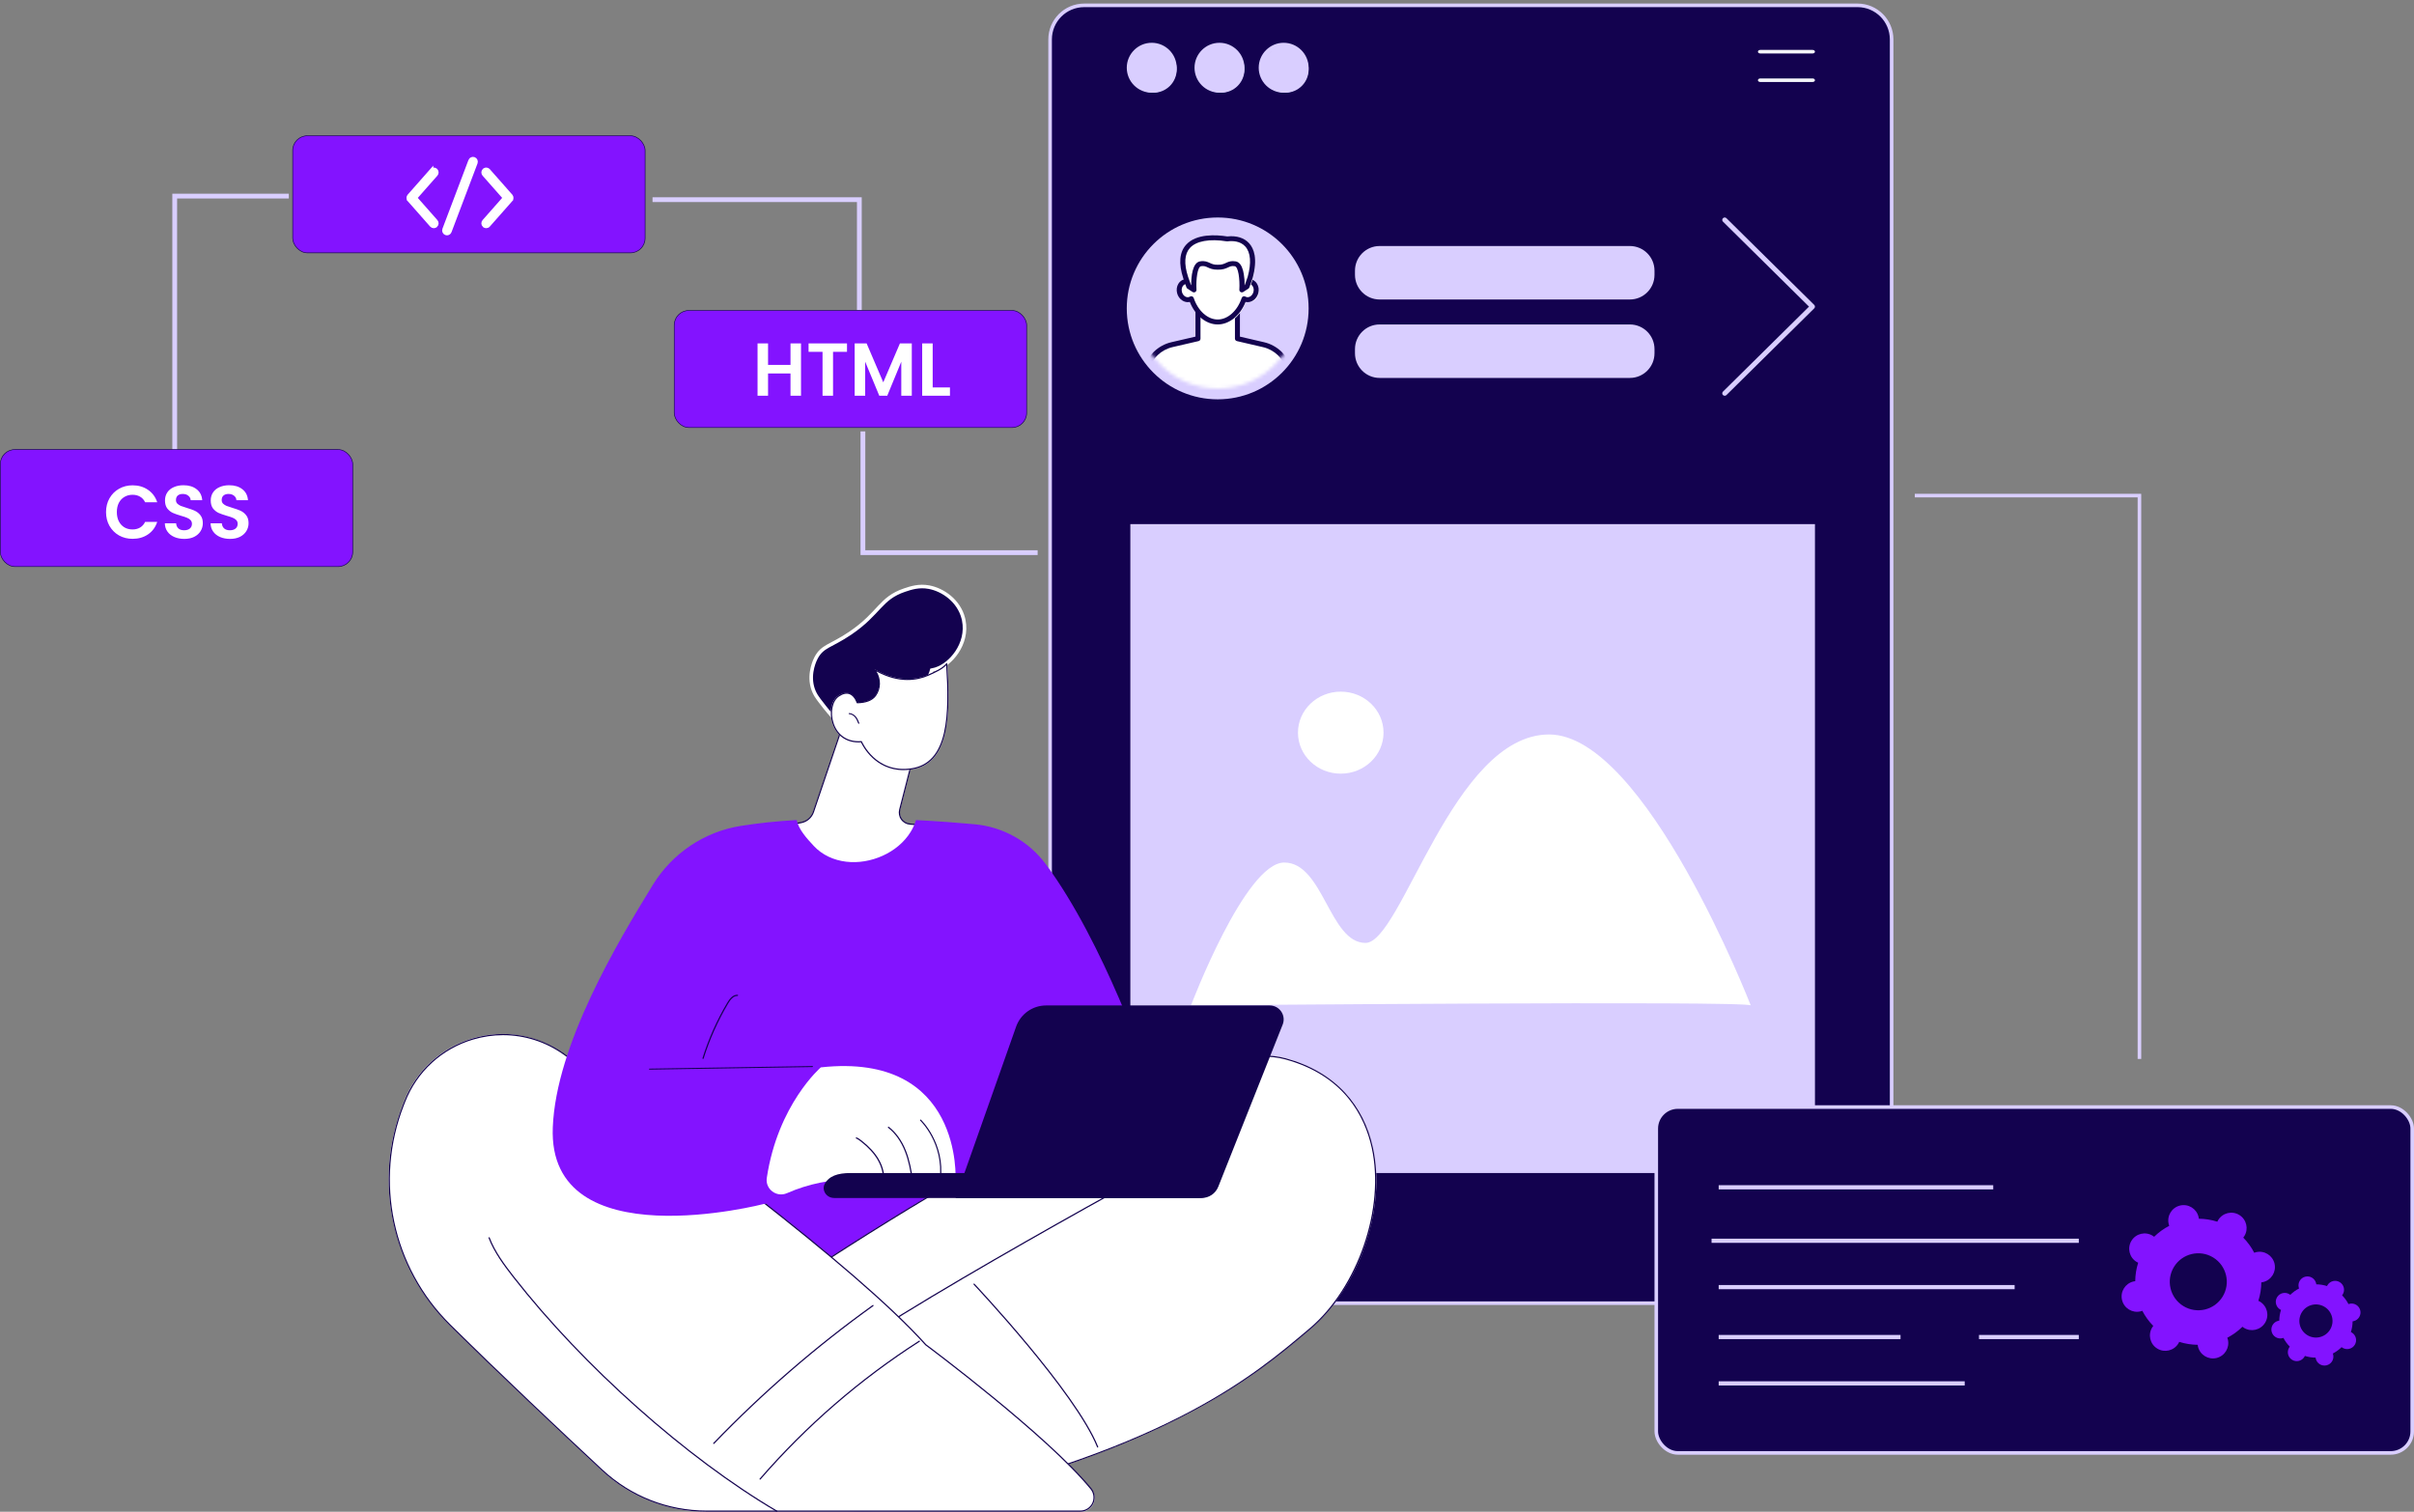 <svg width="677" height="424" viewBox="0 0 677 424" fill="none" xmlns="http://www.w3.org/2000/svg">
<rect x="0" y="0" width="677" height="424" fill="#808080" stroke="none"/>
<path d="M304.06 1.5H520.94C526.22 1.5 530.5 5.78 530.5 11.06V355.94C530.5 361.22 526.22 365.5 520.94 365.5H304.06C298.78 365.5 294.5 361.22 294.5 355.94V11.06C294.5 5.78 298.78 1.5 304.06 1.5Z" fill="#13024F" stroke="#D9CEFF"/>
<path d="M323.5 26C327.09 26 330 23.09 330 19.5C330 15.91 327.09 13 323.5 13C319.91 13 317 15.91 317 19.5C317 23.09 319.91 26 323.5 26Z" fill="#D9CEFF"/>
<path d="M323 26C319.141 26 316 22.859 316 18.998C316 15.138 319.141 12 323 12C326.859 12 330 15.141 330 18.998C330 22.855 326.859 26 323 26ZM323 13.412C319.92 13.412 317.415 15.918 317.415 18.998C317.415 22.079 319.92 24.585 323 24.585C326.08 24.585 328.585 22.079 328.585 18.998C328.585 15.918 326.08 13.412 323 13.412Z" fill="#D9CEFF"/>
<path d="M342.5 26C346.09 26 349 23.09 349 19.5C349 15.91 346.09 13 342.5 13C338.91 13 336 15.91 336 19.5C336 23.09 338.91 26 342.5 26Z" fill="#D9CEFF"/>
<path d="M341.998 26C338.138 26 335 22.859 335 18.998C335 15.138 338.141 12 341.998 12C345.855 12 349 15.141 349 18.998C349 22.855 345.859 26 341.998 26ZM341.998 13.412C338.918 13.412 336.412 15.918 336.412 18.998C336.412 22.079 338.918 24.585 341.998 24.585C345.079 24.585 347.585 22.079 347.585 18.998C347.585 15.918 345.079 13.412 341.998 13.412Z" fill="#D9CEFF"/>
<path d="M360.5 26C364.09 26 367 23.09 367 19.5C367 15.91 364.09 13 360.5 13C356.91 13 354 15.91 354 19.5C354 23.09 356.91 26 360.5 26Z" fill="#D9CEFF"/>
<path d="M359.998 26C356.138 26 353 22.859 353 18.998C353 15.138 356.141 12 359.998 12C363.855 12 367 15.141 367 18.998C367 22.855 363.859 26 359.998 26ZM359.998 13.412C356.918 13.412 354.412 15.918 354.412 18.998C354.412 22.079 356.918 24.585 359.998 24.585C363.079 24.585 365.585 22.079 365.585 18.998C365.585 15.918 363.079 13.412 359.998 13.412Z" fill="#D9CEFF"/>
<path d="M508.324 15H493.676C493.301 15 493 14.777 493 14.5C493 14.223 493.301 14 493.676 14H508.324C508.699 14 509 14.223 509 14.5C509 14.777 508.699 15 508.324 15Z" fill="#F4F6F9"/>
<path d="M508.324 23H493.676C493.301 23 493 22.777 493 22.5C493 22.223 493.301 22 493.676 22H508.324C508.699 22 509 22.223 509 22.5C509 22.777 508.699 23 508.324 23Z" fill="#F4F6F9"/>
<path d="M483.692 110.997C483.516 110.997 483.337 110.932 483.202 110.799C482.933 110.532 482.933 110.101 483.202 109.835L507.332 85.999L483.202 62.164C482.933 61.897 482.933 61.467 483.202 61.2C483.472 60.933 483.908 60.933 484.178 61.2L508.798 85.519C509.067 85.785 509.067 86.216 508.798 86.483L484.178 110.802C484.043 110.935 483.868 111 483.689 111L483.692 110.997Z" fill="#D9CEFF"/>
<path d="M457.089 69H386.911C383.094 69 380 72.099 380 75.921V77.079C380 80.901 383.094 84 386.911 84H457.089C460.906 84 464 80.901 464 77.079V75.921C464 72.099 460.906 69 457.089 69Z" fill="#D9CEFF"/>
<path d="M457.089 91H386.911C383.094 91 380 94.099 380 97.921V99.079C380 102.901 383.094 106 386.911 106H457.089C460.906 106 464 102.901 464 99.079V97.921C464 94.099 460.906 91 457.089 91Z" fill="#D9CEFF"/>
<path d="M341.5 112C355.583 112 367 100.583 367 86.5C367 72.417 355.583 61 341.5 61C327.417 61 316 72.417 316 86.5C316 100.583 327.417 112 341.5 112Z" fill="#D9CEFF"/>
<mask id="mask0_1606_1749" style="mask-type:luminance" maskUnits="userSpaceOnUse" x="319" y="64" width="45" height="45">
<path d="M341.5 109C353.926 109 364 98.926 364 86.5C364 74.074 353.926 64 341.5 64C329.074 64 319 74.074 319 86.5C319 98.926 329.074 109 341.5 109Z" fill="white"/>
</mask>
<g mask="url(#mask0_1606_1749)">
<path d="M362.191 104.02C361.2 100.556 358.426 97.906 354.944 97.099L347.581 95.386V86H336.419V95.386L329.056 97.099C325.574 97.909 322.8 100.556 321.809 104.02L319 119H365L362.191 104.02Z" fill="white"/>
<path d="M364.302 119H318.704C318.494 119 318.296 118.907 318.162 118.743C318.028 118.579 317.974 118.367 318.012 118.161L320.797 103.371C321.865 99.642 324.816 96.833 328.513 95.978L335.266 94.412V85.707C335.266 85.315 335.578 85 335.967 85H347.033C347.422 85 347.734 85.315 347.734 85.707V94.412L354.487 95.978C358.184 96.833 361.135 99.642 362.187 103.307C362.194 103.329 362.197 103.348 362.203 103.371L364.988 118.161C365.026 118.367 364.972 118.582 364.838 118.743C364.704 118.907 364.506 119 364.296 119H364.302ZM319.553 117.582H363.457L360.838 103.667C359.919 100.51 357.371 98.093 354.181 97.357L346.883 95.666C346.564 95.592 346.337 95.306 346.337 94.978V86.418H336.675V94.978C336.675 95.309 336.449 95.592 336.13 95.666L328.832 97.357C325.632 98.096 323.077 100.529 322.165 103.699L319.553 117.586V117.582Z" fill="#13024F"/>
<path d="M351.362 79.478C350.955 79.378 350.542 79.417 350.161 79.562C349.836 74.459 346.309 71 342.001 71C337.693 71 334.166 74.459 333.841 79.562C333.457 79.417 333.047 79.378 332.64 79.478C331.43 79.774 330.74 81.154 331.092 82.561C331.446 83.966 332.712 84.867 333.922 84.571C334.118 84.523 334.296 84.446 334.462 84.346C335.709 88.114 338.614 91 341.998 91C345.382 91 348.29 88.114 349.536 84.346C349.702 84.446 349.881 84.523 350.077 84.571C351.287 84.867 352.553 83.97 352.907 82.561C353.262 81.154 352.569 79.774 351.358 79.478H351.362Z" fill="white"/>
<path d="M341.5 91C338.255 91 335.186 88.495 333.685 84.69C332.139 85.031 330.549 83.926 330.111 82.201C329.881 81.289 330.012 80.336 330.469 79.585C330.855 78.948 331.452 78.503 332.142 78.336C332.379 78.279 332.621 78.254 332.867 78.263C333.5 73.43 337.026 70 341.5 70C345.974 70 349.504 73.43 350.136 78.263C350.375 78.254 350.621 78.279 350.858 78.336C351.551 78.506 352.145 78.951 352.531 79.585C352.988 80.336 353.119 81.289 352.889 82.201C352.455 83.926 350.864 85.037 349.315 84.69C347.814 88.492 344.745 91 341.5 91ZM334.103 83.087C334.186 83.087 334.269 83.103 334.346 83.131C334.547 83.204 334.704 83.365 334.771 83.567C335.968 87.182 338.674 89.612 341.5 89.612C344.326 89.612 347.035 87.182 348.232 83.567C348.3 83.365 348.456 83.204 348.657 83.131C348.858 83.059 349.082 83.078 349.267 83.188C349.376 83.254 349.491 83.302 349.603 83.33C350.404 83.526 351.273 82.869 351.528 81.866C351.669 81.311 351.595 80.74 351.33 80.304C351.193 80.08 350.941 79.787 350.522 79.686C350.276 79.626 350.021 79.645 349.762 79.743C349.555 79.822 349.322 79.796 349.13 79.677C348.941 79.557 348.823 79.358 348.807 79.137C348.52 74.65 345.447 71.391 341.5 71.391C337.552 71.391 334.48 74.65 334.193 79.137C334.18 79.358 334.059 79.557 333.87 79.677C333.682 79.796 333.449 79.819 333.238 79.743C332.979 79.645 332.724 79.626 332.478 79.686C332.059 79.787 331.807 80.08 331.67 80.304C331.405 80.743 331.331 81.311 331.472 81.866C331.724 82.873 332.583 83.529 333.397 83.33C333.509 83.302 333.621 83.254 333.733 83.188C333.845 83.122 333.972 83.087 334.097 83.087H334.103Z" fill="#13024F"/>
<path d="M344.734 67.332C337.608 66.177 329.329 67.611 332.829 78.449L333.737 81.047L335.192 82C335.192 82 334.784 74.855 337.101 74.483C339.292 74.13 339.431 75.536 342.063 75.471C344.695 75.536 344.834 74.134 347.025 74.483C349.341 74.855 348.934 82 348.934 82L350.389 81.047L351.297 78.449C353.611 70.027 349.902 66.707 344.728 67.332H344.734Z" fill="white"/>
<path d="M348.286 82C348.166 82 348.043 81.972 347.932 81.909C347.695 81.781 347.556 81.534 347.572 81.272C347.744 78.267 347.264 74.815 346.301 74.662C345.435 74.527 345.036 74.709 344.433 74.993C343.787 75.293 342.973 75.665 341.543 75.634C340.132 75.662 339.334 75.293 338.688 74.993C338.085 74.712 337.686 74.527 336.82 74.662C335.857 74.815 335.377 78.27 335.549 81.272C335.565 81.531 335.425 81.778 335.189 81.909C334.952 82.037 334.663 82.028 334.436 81.881L333.012 80.953C332.883 80.868 332.785 80.746 332.737 80.602L331.848 78.07C330.492 73.892 330.765 70.722 332.649 68.636C335.487 65.494 341.053 65.823 344.189 66.317C346.774 66.029 348.941 66.71 350.316 68.227C351.601 69.647 352.814 72.498 351.289 78.023L350.384 80.599C350.336 80.743 350.238 80.865 350.109 80.949L348.685 81.878C348.565 81.956 348.425 81.997 348.286 81.997V82ZM345.772 73.242C346.002 73.242 346.255 73.261 346.531 73.305C348.72 73.655 349.045 77.576 349.035 79.986L349.106 79.939L349.917 77.626C350.981 73.761 350.751 70.81 349.233 69.131C347.858 67.611 345.766 67.511 344.254 67.692C344.186 67.702 344.115 67.698 344.047 67.689C339.243 66.914 335.481 67.589 333.716 69.537C332.179 71.238 332.004 73.964 333.194 77.638L334.002 79.936L334.073 79.983C334.063 77.573 334.391 73.649 336.577 73.302C337.887 73.092 338.64 73.442 339.301 73.752C339.885 74.024 340.433 74.283 341.533 74.255C342.658 74.283 343.216 74.024 343.8 73.752C344.322 73.508 344.9 73.239 345.762 73.239L345.772 73.242Z" fill="#13024F"/>
</g>
<path d="M509 147H317V329H509V147Z" fill="#D9CEFF"/>
<path d="M490.997 281.997C490.997 281.997 461.455 206 434.444 206C407.433 206 393.083 264.461 382.955 264.461C372.827 264.461 371.139 241.914 360.166 241.914C349.192 241.914 334 282 334 282C334 282 491 280.607 491 282L490.997 281.997Z" fill="white"/>
<path d="M376.024 216.988C382.652 216.981 388.019 211.826 388.012 205.475C388.005 199.124 382.627 193.981 376 193.988C369.373 193.994 364.005 199.149 364.012 205.5C364.019 211.851 369.397 216.994 376.024 216.988Z" fill="white"/>
<path d="M236.149 203.763L228.012 227.754C227.492 229.288 226.2 230.424 224.623 230.732L221 231.443C221 231.443 230.418 252.064 246.292 248.61C262.165 245.156 258.674 231.443 258.674 231.443L255.316 231.17C253.306 231.005 251.928 229.053 252.431 227.084L256.205 212.34C256.205 212.34 240.824 199.837 236.149 203.763Z" fill="white"/>
<path d="M242.714 248.998C240.304 248.998 237.929 248.458 235.613 247.381C232.86 246.1 230.191 244.062 227.679 241.324C223.408 236.669 221.038 231.525 221.015 231.473C220.994 231.426 220.995 231.373 221.018 231.328C221.041 231.283 221.084 231.25 221.134 231.24L224.725 230.535C226.227 230.24 227.467 229.149 227.963 227.686L236.03 203.869C236.04 203.841 236.058 203.814 236.081 203.796C240.767 199.856 255.549 211.798 256.176 212.309C256.227 212.351 256.248 212.417 256.232 212.48L252.49 227.117C252.264 228.003 252.435 228.936 252.96 229.681C253.484 230.425 254.301 230.894 255.203 230.967L258.533 231.238C258.604 231.243 258.661 231.293 258.679 231.363C258.694 231.418 260.052 236.955 257.064 241.836C254.99 245.223 251.361 247.503 246.279 248.611C245.087 248.87 243.899 249 242.719 249L242.714 248.998ZM221.406 231.525C221.877 232.498 224.155 236.993 227.928 241.102C231.823 245.347 238.156 250.036 246.206 248.283C251.196 247.195 254.753 244.969 256.779 241.663C259.459 237.289 258.557 232.368 258.384 231.56L255.175 231.298C254.176 231.217 253.271 230.698 252.689 229.874C252.107 229.049 251.918 228.014 252.168 227.034L255.884 212.502C254.672 211.532 240.673 200.492 236.325 204.022L228.273 227.795C227.74 229.368 226.403 230.543 224.786 230.861L221.404 231.525H221.406Z" fill="#13024F"/>
<path d="M253.652 165.513C255.505 164.883 257.735 164.161 260.516 164.675C264.482 165.409 268.945 168.535 270.176 173.488L270.285 173.974V173.975C270.95 177.287 270.008 180.46 268.323 182.957C266.738 185.307 264.527 187.011 262.468 187.662L262.059 187.778C261.902 187.817 261.743 187.853 261.583 187.888L261.292 187.951L261.209 188.238C261.116 188.561 261.003 188.882 260.86 189.194L260.859 189.196C260.011 191.068 258.359 192.487 256.359 193.393C254.36 194.298 252.048 194.673 249.943 194.481L249.698 194.459L249.531 194.639C248.251 196.02 246.584 197.943 244.816 200.374C243.438 202.27 242.195 203.427 241.044 204.015C239.916 204.591 238.855 204.634 237.772 204.251C236.665 203.859 235.51 203.012 234.253 201.756C232.999 200.504 231.676 198.879 230.225 196.977H230.224C229.437 195.947 228.388 194.727 227.838 192.688C226.741 188.618 228.645 184.923 228.889 184.47C229.78 182.807 230.782 182.015 232.25 181.18C233.725 180.34 235.737 179.432 238.442 177.6C242.579 174.798 244.694 172.316 246.62 170.277C248.528 168.258 250.252 166.67 253.652 165.513Z" fill="#13024F" stroke="white"/>
<path d="M241.482 208.103C241.482 208.103 245.463 217.526 255.892 215.785C266.321 214.044 266.585 200.449 265.655 186C264.612 187.366 262.279 188.415 260.435 189.219C252.933 192.487 246.189 188.202 245.196 187.653C246.983 189.903 246.987 192.959 245.482 195.028C244.651 196.17 243.085 196.994 240.316 197.043C240.316 197.043 238.995 192.517 235.061 195.143C231.127 197.77 232.591 208.854 241.483 208.103H241.482Z" fill="white"/>
<path d="M253.373 215.998C249.319 215.998 246.477 214.229 244.713 212.591C242.691 210.714 241.687 208.696 241.459 208.201C237.648 208.478 234.672 206.533 233.48 202.974C232.434 199.85 233.151 196.376 235.113 195.068C236.32 194.264 237.416 194.036 238.368 194.393C239.74 194.907 240.367 196.46 240.525 196.916C242.868 196.854 244.504 196.208 245.388 194.995C246.895 192.927 246.782 190.013 245.111 187.913C245.061 187.85 245.061 187.759 245.111 187.696C245.161 187.634 245.249 187.617 245.318 187.656C245.37 187.685 245.437 187.722 245.516 187.768C251.943 191.456 257.082 190.58 260.263 189.197C261.879 188.494 264.32 187.431 265.364 186.065C265.407 186.009 265.479 185.987 265.544 186.007C265.61 186.028 265.657 186.089 265.66 186.159C266.079 192.66 266.334 200.059 265.042 205.646C263.647 211.673 260.642 214.991 255.857 215.789C254.982 215.935 254.154 216 253.371 216L253.373 215.998ZM241.562 207.853C241.629 207.853 241.689 207.892 241.715 207.955C241.725 207.978 242.718 210.283 244.946 212.348C246.994 214.248 250.541 216.327 255.804 215.451C260.443 214.677 263.359 211.445 264.719 205.566C265.974 200.141 265.758 192.968 265.356 186.593C264.265 187.761 262.315 188.671 260.393 189.508C257.219 190.889 252.139 191.777 245.806 188.316C247.142 190.466 247.109 193.201 245.654 195.196C244.69 196.519 242.926 197.212 240.408 197.256C240.329 197.257 240.267 197.208 240.246 197.135C240.241 197.116 239.675 195.244 238.25 194.711C237.401 194.393 236.406 194.609 235.292 195.352C233.452 196.58 232.793 199.879 233.793 202.864C234.943 206.301 237.843 208.166 241.547 207.853C241.552 207.853 241.557 207.853 241.561 207.853H241.562Z" fill="#13024F"/>
<path d="M240.835 203C240.766 203 240.703 202.962 240.679 202.902C240.452 202.316 240.217 201.712 239.808 201.208C239.363 200.662 238.76 200.326 238.153 200.29C238.063 200.284 237.994 200.215 238 200.135C238.007 200.055 238.086 199.995 238.176 200C238.881 200.044 239.573 200.422 240.076 201.039C240.515 201.578 240.756 202.202 240.991 202.807C241.021 202.883 240.975 202.965 240.889 202.991C240.871 202.997 240.853 202.999 240.837 202.999L240.835 203Z" fill="#13024F"/>
<path d="M215.338 334.004L264.321 328L269 338.938L231.063 357C231.063 357 212.273 344.339 215.338 334.002V334.004Z" fill="#8313FF"/>
<path d="M202.323 373.221C202.323 373.221 323.882 286.721 360.665 296.82C397.449 306.92 389.151 354.405 367.508 372.724C352.462 385.457 328.642 405.812 261.335 421.519C194.027 437.226 202.325 373.221 202.325 373.221H202.323Z" fill="white"/>
<path d="M241.952 424C230.669 424 221.627 420.968 214.95 414.923C206.604 407.366 203.616 396.412 202.578 388.552C201.455 380.045 202.313 373.23 202.323 373.163C202.33 373.116 202.355 373.074 202.392 373.047C202.696 372.832 233.132 351.242 267.665 331.159C287.95 319.363 305.659 310.387 320.298 304.482C338.623 297.089 352.181 294.511 360.593 296.818C367.451 298.701 373.062 301.969 377.267 306.535C381.093 310.69 383.702 315.841 385.026 321.847C386.891 330.317 386.06 340.247 382.681 349.81C379.381 359.149 373.986 367.32 367.486 372.815L367.277 372.993C359.59 379.494 350.023 387.586 333.802 396.178C314.592 406.356 290.919 414.644 261.433 421.519C254.341 423.173 247.84 423.998 241.952 423.998V424ZM202.647 373.279C202.558 374.032 201.856 380.524 202.912 388.518C203.943 396.319 206.908 407.189 215.177 414.676C225.251 423.798 240.789 425.991 261.358 421.195C328.193 405.611 351.583 385.829 367.06 372.739L367.27 372.561C380.782 361.135 388.436 338.891 384.698 321.921C382.757 313.113 376.985 301.665 360.504 297.144C352.164 294.857 338.68 297.432 320.424 304.796C305.798 310.696 288.105 319.664 267.833 331.453C234.051 351.099 204.19 372.187 202.645 373.281L202.647 373.279Z" fill="#13024F"/>
<path d="M307.832 406C307.765 406 307.702 405.96 307.675 405.894C301.481 390.492 273.33 360.583 273.046 360.282C272.982 360.215 272.985 360.108 273.053 360.046C273.12 359.982 273.228 359.985 273.291 360.053C273.574 360.353 301.771 390.309 307.987 405.768C308.023 405.854 307.981 405.951 307.893 405.987C307.873 405.995 307.851 405.998 307.83 405.998L307.832 406Z" fill="#13024F"/>
<path d="M229.169 385C229.121 385 229.073 384.98 229.04 384.939C228.979 384.868 228.989 384.762 229.06 384.701C247.67 369.019 331.904 323.478 332.753 323.02C332.835 322.976 332.936 323.007 332.98 323.089C333.024 323.172 332.993 323.274 332.911 323.318C332.062 323.776 247.859 369.3 229.276 384.959C229.244 384.986 229.205 384.998 229.168 384.998L229.169 385Z" fill="#13024F"/>
<path d="M306.133 417.718C307.072 418.868 307.265 420.456 306.631 421.8C305.996 423.143 304.645 424 303.163 424H198.106C187.224 424 176.748 419.877 168.782 412.453C157.473 401.913 140.421 385.857 126.042 371.624C109.742 355.488 104.602 331.2 112.941 309.817C113.065 309.5 113.188 309.182 113.313 308.865C120.373 290.905 142.364 284.311 158.072 295.497C189.73 318.044 239.854 355.094 259.724 377.229C259.724 377.229 293.667 402.455 306.133 417.718Z" fill="white"/>
<path d="M303.003 423.998H198.127C187.184 423.998 176.747 419.893 168.738 412.435C157.126 401.623 140.296 385.78 126.068 371.707C109.743 355.557 104.592 331.289 112.951 309.876C113.075 309.56 113.198 309.243 113.324 308.927C116.71 300.319 123.728 293.875 132.581 291.246C141.401 288.625 150.761 290.182 158.26 295.518C187.496 316.324 239.554 354.578 259.753 377.054C260.592 377.677 293.876 402.508 306.098 417.458C307.073 418.649 307.276 420.318 306.617 421.709C305.959 423.1 304.54 424 303.003 424V423.998ZM141.094 290.335C138.285 290.335 135.455 290.742 132.677 291.566C123.925 294.167 116.984 300.539 113.636 309.05C113.512 309.365 113.388 309.683 113.265 309.999C104.955 331.285 110.073 355.414 126.305 371.468C140.529 385.538 157.357 401.38 168.968 412.19C176.913 419.588 187.269 423.662 198.127 423.662H303.003C304.41 423.662 305.71 422.839 306.313 421.564C306.916 420.291 306.73 418.762 305.838 417.672C293.549 402.638 259.878 377.565 259.538 377.314C259.53 377.308 259.522 377.299 259.513 377.292C239.344 354.843 187.294 316.594 158.065 295.793C153.012 292.198 147.104 290.337 141.094 290.337V290.335Z" fill="#13024F"/>
<path d="M217.834 424C217.805 424 217.775 423.993 217.748 423.977C192.411 409.073 163.417 383.273 143.883 358.247C141.273 354.902 138.591 351.296 137.011 347.227C136.978 347.142 137.021 347.045 137.107 347.011C137.194 346.978 137.29 347.021 137.323 347.107C138.886 351.132 141.551 354.716 144.146 358.041C163.657 383.037 192.614 408.803 217.918 423.688C217.998 423.735 218.023 423.837 217.976 423.918C217.945 423.972 217.889 424 217.832 424H217.834Z" fill="#13024F"/>
<path d="M213.167 415C213.129 415 213.089 414.987 213.057 414.958C212.987 414.898 212.981 414.792 213.041 414.722C226.033 399.732 241.073 386.713 257.744 376.026C257.82 375.976 257.924 376 257.974 376.078C258.024 376.157 258 376.259 257.922 376.31C241.278 386.979 226.261 399.977 213.291 414.943C213.257 414.982 213.211 415 213.166 415H213.167Z" fill="#13024F"/>
<path d="M200.169 404.998C200.127 404.998 200.085 404.983 200.052 404.951C199.984 404.886 199.983 404.777 200.048 404.711C213.715 390.511 228.75 377.497 244.735 366.031C244.811 365.977 244.915 365.996 244.969 366.072C245.023 366.148 245.004 366.254 244.929 366.308C228.959 377.762 213.94 390.762 200.287 404.949C200.254 404.983 200.21 405 200.166 405L200.169 404.998Z" fill="#13024F"/>
<path d="M293.263 242.339C288.528 235.964 281.292 231.911 273.368 231.183C268.855 230.768 263.197 230.327 256.886 230.005C256.537 231.137 256.053 232.233 255.422 233.269C253.593 236.27 250.728 238.58 247.535 240.015C244.341 241.449 240.766 242.099 237.275 241.678C233.857 241.267 230.605 239.816 228.243 237.279C226.317 235.211 224.007 232.711 223.415 230C217.69 230.324 213.177 230.797 207.803 231.635C197.547 233.237 188.538 239.32 183.111 248.143C173.167 264.314 155.947 293.067 155.027 316.201C153.543 353.483 214.272 337.668 214.272 337.668L282.484 331.423L322 300.94C322 300.94 309.7 264.475 293.263 242.341V242.339Z" fill="#8313FF"/>
<path d="M215.046 330.385C214.578 333.514 217.78 335.931 220.705 334.649C226.683 332.03 233.159 330.708 239.697 330.773L267.978 331.053C267.978 331.053 270.186 295.009 230.202 299.365C230.202 299.365 218.136 309.748 215.046 330.384V330.385Z" fill="white"/>
<path d="M247.729 331.997C247.729 331.997 247.711 331.997 247.702 331.995C247.605 331.981 247.537 331.894 247.552 331.802C247.869 329.717 247.36 327.401 246.122 325.283C245.088 323.512 243.558 321.845 241.449 320.185C241.043 319.865 240.605 319.536 240.107 319.327C240.017 319.289 239.976 319.189 240.015 319.102C240.054 319.015 240.158 318.976 240.249 319.015C240.79 319.242 241.249 319.587 241.675 319.923C243.819 321.61 245.376 323.309 246.433 325.118C247.709 327.302 248.233 329.695 247.904 331.854C247.892 331.939 247.816 332 247.729 332V331.997Z" fill="#13024F"/>
<path d="M255.831 331C255.748 331 255.676 330.939 255.664 330.854C255.319 328.411 254.823 325.55 253.758 322.869C252.654 320.09 251.032 317.82 249.066 316.304C248.992 316.246 248.978 316.141 249.036 316.066C249.093 315.992 249.198 315.978 249.272 316.036C251.286 317.589 252.946 319.909 254.073 322.744C255.15 325.457 255.652 328.341 255.998 330.807C256.012 330.9 255.948 330.985 255.855 330.998C255.846 330.998 255.839 331 255.831 331Z" fill="#13024F"/>
<path d="M263.689 330.998C263.689 330.998 263.676 330.998 263.67 330.998C263.58 330.987 263.516 330.906 263.527 330.816C264.733 320.665 258.119 314.346 258.052 314.284C257.987 314.222 257.982 314.118 258.044 314.052C258.106 313.987 258.209 313.982 258.274 314.044C258.343 314.108 265.076 320.542 263.851 330.855C263.841 330.939 263.771 331 263.689 331V330.998Z" fill="#13024F"/>
<path d="M336.291 336H234.011C233.405 336 232.799 335.853 232.3 335.528C231.13 334.767 230.724 333.405 231.187 332.236C232.392 329.843 234.886 329 238.571 329H343L341.644 332.485C340.808 334.598 338.675 336 336.289 336H336.291Z" fill="#13024F"/>
<path d="M337.024 335.998C339.065 335.998 340.9 334.751 341.655 332.849L359.722 287.369C360.202 286.161 360.054 284.795 359.327 283.72C358.601 282.645 357.39 282 356.094 282H293.37C289.59 282 286.221 284.388 284.96 287.963L268 336H337.024V335.998Z" fill="#13024F"/>
<path d="M182.167 300C182.077 300 182.002 299.939 182 299.864C181.998 299.788 182.072 299.724 182.163 299.722L227.83 299C227.923 298.996 227.998 299.06 228 299.136C228.002 299.213 227.928 299.277 227.837 299.278L182.17 300C182.17 300 182.168 300 182.167 300Z" fill="#13024F"/>
<path d="M197.171 297C197.154 297 197.138 296.998 197.121 296.993C197.031 296.967 196.98 296.876 197.007 296.789C198.699 291.378 201.036 286.144 203.947 281.235C204.529 280.254 205.461 278.957 206.835 279.001C206.929 279.004 207.002 279.079 207 279.169C206.997 279.259 206.92 279.329 206.825 279.327C205.64 279.288 204.781 280.491 204.243 281.397C201.344 286.286 199.017 291.496 197.332 296.884C197.31 296.954 197.242 297 197.169 297H197.171Z" fill="#13024F"/>
<rect x="464.5" y="310.5" width="212" height="97" rx="6.039" fill="#13024F" stroke="#D9CEFF"/>
<path d="M629.422 346.689C629.329 346.841 629.226 346.98 629.118 347.116C630.366 348.385 631.398 349.818 632.193 351.357C632.355 351.298 632.52 351.244 632.693 351.203C635.004 350.65 637.328 352.075 637.881 354.389C638.434 356.7 637.008 359.024 634.695 359.577C634.522 359.618 634.35 359.644 634.178 359.665C634.162 361.399 633.892 363.142 633.354 364.84C633.511 364.912 633.665 364.992 633.817 365.085C635.843 366.328 636.478 368.978 635.233 371.006C633.99 373.032 631.339 373.667 629.311 372.422C629.159 372.329 629.02 372.226 628.884 372.118C627.615 373.366 626.182 374.398 624.643 375.193C624.702 375.355 624.756 375.52 624.797 375.693C625.35 378.004 623.925 380.328 621.611 380.881C619.297 381.434 616.976 380.008 616.423 377.695C616.382 377.522 616.356 377.35 616.335 377.178C614.601 377.162 612.858 376.892 611.16 376.354C611.088 376.511 611.008 376.665 610.915 376.817C609.672 378.843 607.022 379.478 604.994 378.233C602.968 376.99 602.333 374.339 603.578 372.311C603.671 372.159 603.774 372.02 603.882 371.884C602.634 370.615 601.602 369.182 600.807 367.643C600.645 367.702 600.48 367.756 600.307 367.797C597.996 368.35 595.672 366.925 595.119 364.611C594.566 362.3 595.992 359.976 598.305 359.423C598.478 359.382 598.65 359.356 598.822 359.335C598.838 357.601 599.108 355.858 599.646 354.16C599.489 354.088 599.335 354.008 599.183 353.915C597.157 352.672 596.522 350.022 597.767 347.994C599.01 345.968 601.661 345.333 603.689 346.578C603.841 346.671 603.98 346.774 604.116 346.882C605.385 345.634 606.818 344.602 608.357 343.807C608.298 343.645 608.244 343.48 608.203 343.307C607.65 340.994 609.075 338.672 611.389 338.119C613.703 337.566 616.024 338.992 616.577 341.305C616.618 341.478 616.644 341.65 616.665 341.822C618.399 341.835 620.142 342.108 621.84 342.646C621.912 342.489 621.992 342.335 622.085 342.183C623.328 340.157 625.978 339.522 628.006 340.767C630.032 342.01 630.667 344.661 629.422 346.689ZM609.69 355.318C607.379 359.081 608.558 364.004 612.321 366.315C616.083 368.626 621.006 367.447 623.317 363.685C625.628 359.922 624.45 354.999 620.687 352.688C616.925 350.377 612.001 351.556 609.69 355.318Z" fill="#8313FF"/>
<path d="M657.01 363.051C656.956 363.138 656.895 363.22 656.834 363.299C657.559 364.037 658.16 364.87 658.622 365.765C658.717 365.729 658.814 365.698 658.913 365.675C660.257 365.353 661.609 366.184 661.931 367.527C662.253 368.871 661.422 370.223 660.078 370.545C659.979 370.568 659.879 370.586 659.78 370.596C659.772 371.605 659.613 372.617 659.299 373.605C659.391 373.646 659.481 373.692 659.567 373.746C660.745 374.469 661.113 376.01 660.39 377.187C659.667 378.365 658.127 378.733 656.949 378.01C656.862 377.956 656.78 377.898 656.701 377.834C655.963 378.559 655.13 379.16 654.235 379.622C654.271 379.717 654.302 379.814 654.325 379.913C654.647 381.257 653.816 382.609 652.473 382.931C651.129 383.253 649.777 382.422 649.455 381.078C649.432 380.979 649.417 380.879 649.404 380.779C648.395 380.772 647.383 380.613 646.395 380.299C646.354 380.391 646.308 380.481 646.254 380.567C645.531 381.745 643.99 382.113 642.813 381.39C641.635 380.667 641.267 379.127 641.99 377.949C642.044 377.862 642.102 377.78 642.166 377.701C641.441 376.963 640.84 376.13 640.378 375.235C640.283 375.271 640.186 375.302 640.087 375.325C638.743 375.647 637.391 374.816 637.069 373.473C636.747 372.129 637.578 370.777 638.922 370.455C639.021 370.432 639.121 370.417 639.221 370.404C639.228 369.395 639.387 368.383 639.701 367.395C639.609 367.354 639.519 367.308 639.433 367.254C638.255 366.531 637.887 364.99 638.61 363.813C639.333 362.635 640.874 362.267 642.051 362.99C642.138 363.044 642.22 363.102 642.299 363.166C643.037 362.441 643.87 361.84 644.765 361.378C644.729 361.283 644.698 361.186 644.675 361.087C644.353 359.743 645.184 358.391 646.527 358.069C647.871 357.747 649.223 358.578 649.545 359.922C649.568 360.021 649.583 360.121 649.596 360.22C650.605 360.228 651.617 360.387 652.605 360.701C652.646 360.609 652.692 360.519 652.746 360.433C653.469 359.255 655.01 358.887 656.187 359.61C657.365 360.333 657.733 361.874 657.01 363.051ZM645.539 368.069C644.195 370.256 644.88 373.12 647.069 374.461C649.256 375.805 652.12 375.12 653.461 372.931C654.805 370.744 654.12 367.88 651.931 366.539C649.744 365.195 646.88 365.88 645.539 368.069Z" fill="#8313FF"/>
<path d="M482 333H559" stroke="#D9CEFF" stroke-width="1.174"/>
<path d="M482 361H565" stroke="#D9CEFF" stroke-width="1.174"/>
<path d="M482 388H551" stroke="#D9CEFF" stroke-width="1.174"/>
<path d="M482 375H533" stroke="#D9CEFF" stroke-width="1.174"/>
<path d="M555 375H583" stroke="#D9CEFF" stroke-width="1.174"/>
<path d="M480 348H583" stroke="#D9CEFF" stroke-width="1.174"/>
<path d="M537 139H600V297" stroke="#D9CEFF"/>
<path d="M49 128V55H81" stroke="#D9CEFF" stroke-width="1.341"/>
<path d="M183 56H241V87" stroke="#D9CEFF" stroke-width="1.341"/>
<path d="M242 121V155H291" stroke="#D9CEFF" stroke-width="1.341"/>
<rect x="189.084" y="87.084" width="98.832" height="32.832" rx="4.108" fill="#8313FF" stroke="#13024F" stroke-width="0.168"/>
<rect x="82.084" y="38.084" width="98.832" height="32.832" rx="4.108" fill="#8313FF" stroke="#13024F" stroke-width="0.168"/>
<rect x="0.084" y="126.084" width="98.832" height="32.832" rx="4.108" fill="#8313FF" stroke="#13024F" stroke-width="0.168"/>
<path d="M121.012 47.786C121.311 47.447 121.812 47.404 122.162 47.671L122.23 47.73L122.291 47.792C122.575 48.119 122.574 48.614 122.285 48.941L116.498 55.5L122.285 62.06C122.593 62.41 122.574 62.949 122.23 63.273L122.229 63.273C122.068 63.425 121.859 63.503 121.649 63.503C121.411 63.503 121.18 63.403 121.013 63.215L121.012 63.214L114.715 56.077L114.716 56.076C114.425 55.747 114.424 55.249 114.716 54.921L121.012 47.785V47.786Z" fill="white" stroke="white" stroke-width="1.006"/>
<path d="M135.838 47.671C136.19 47.401 136.69 47.45 136.986 47.783L136.988 47.785L143.284 54.921L143.335 54.984C143.574 55.311 143.557 55.768 143.284 56.076L143.285 56.077L136.99 63.21C136.821 63.405 136.585 63.503 136.351 63.503C136.141 63.503 135.932 63.425 135.771 63.273L135.77 63.273C135.426 62.949 135.407 62.41 135.715 62.06V62.06L141.501 55.5L135.715 48.94C135.407 48.591 135.426 48.052 135.77 47.728L135.838 47.671Z" fill="white" stroke="white" stroke-width="1.006"/>
<path d="M131.849 45.052C132.016 44.611 132.511 44.381 132.958 44.556L132.962 44.557C133.406 44.734 133.608 45.235 133.448 45.666L133.447 45.67L126.151 64.946V64.948C126.024 65.283 125.705 65.503 125.353 65.503C125.242 65.503 125.14 65.481 125.046 65.445L125.038 65.442C124.594 65.265 124.392 64.764 124.552 64.333L124.553 64.33L131.849 45.053V45.052Z" fill="white" stroke="white" stroke-width="1.006"/>
<path d="M224.641 96.307V111H221.694V104.748H215.4V111H212.452V96.307H215.4V102.348H221.694V96.307H224.641ZM237.54 96.307V98.686H233.625V111H230.678V98.686H226.762V96.307H237.54ZM255.71 96.307V111H252.763V101.443L248.826 111H246.595L242.637 101.443V111H239.69V96.307H243.037L247.711 107.232L252.384 96.307H255.71ZM261.57 108.663H266.412V111H258.623V96.307H261.57V108.663Z" fill="white"/>
<path d="M29.737 143.632C29.737 142.187 30.059 140.896 30.705 139.759C31.365 138.608 32.256 137.717 33.379 137.086C34.515 136.44 35.785 136.117 37.189 136.117C38.831 136.117 40.269 136.538 41.504 137.38C42.739 138.222 43.602 139.387 44.093 140.875H40.704C40.367 140.173 39.89 139.647 39.273 139.296C38.669 138.945 37.967 138.77 37.167 138.77C36.312 138.77 35.547 138.973 34.873 139.38C34.214 139.773 33.694 140.335 33.315 141.064C32.95 141.794 32.768 142.65 32.768 143.632C32.768 144.601 32.95 145.457 33.315 146.201C33.694 146.93 34.214 147.499 34.873 147.906C35.547 148.299 36.312 148.495 37.167 148.495C37.967 148.495 38.669 148.32 39.273 147.969C39.89 147.604 40.367 147.071 40.704 146.369H44.093C43.602 147.871 42.739 149.042 41.504 149.884C40.283 150.712 38.844 151.126 37.189 151.126C35.785 151.126 34.515 150.811 33.379 150.179C32.256 149.533 31.365 148.642 30.705 147.506C30.059 146.369 29.737 145.078 29.737 143.632ZM51.683 151.147C50.659 151.147 49.733 150.972 48.905 150.621C48.091 150.27 47.445 149.765 46.968 149.105C46.491 148.446 46.245 147.667 46.231 146.769H49.389C49.431 147.372 49.642 147.849 50.02 148.2C50.413 148.551 50.947 148.727 51.62 148.727C52.308 148.727 52.848 148.565 53.241 148.242C53.634 147.906 53.831 147.471 53.831 146.937C53.831 146.502 53.697 146.144 53.431 145.864C53.164 145.583 52.827 145.366 52.42 145.211C52.027 145.043 51.48 144.86 50.778 144.664C49.824 144.383 49.045 144.11 48.442 143.843C47.852 143.562 47.34 143.148 46.905 142.601C46.484 142.04 46.273 141.296 46.273 140.37C46.273 139.5 46.491 138.742 46.926 138.096C47.361 137.451 47.971 136.959 48.757 136.623C49.543 136.272 50.441 136.096 51.452 136.096C52.967 136.096 54.195 136.468 55.136 137.212C56.09 137.942 56.616 138.966 56.714 140.285H53.473C53.445 139.78 53.227 139.366 52.82 139.043C52.427 138.707 51.901 138.538 51.241 138.538C50.666 138.538 50.203 138.686 49.852 138.98C49.515 139.275 49.347 139.703 49.347 140.264C49.347 140.657 49.473 140.987 49.726 141.254C49.992 141.506 50.315 141.717 50.694 141.885C51.087 142.04 51.634 142.222 52.336 142.433C53.29 142.713 54.069 142.994 54.672 143.275C55.276 143.555 55.795 143.976 56.23 144.538C56.665 145.099 56.883 145.836 56.883 146.748C56.883 147.534 56.679 148.263 56.272 148.937C55.865 149.611 55.269 150.151 54.483 150.558C53.697 150.951 52.764 151.147 51.683 151.147ZM64.511 151.147C63.486 151.147 62.56 150.972 61.732 150.621C60.918 150.27 60.273 149.765 59.796 149.105C59.319 148.446 59.073 147.667 59.059 146.769H62.216C62.258 147.372 62.469 147.849 62.848 148.2C63.241 148.551 63.774 148.727 64.448 148.727C65.135 148.727 65.676 148.565 66.069 148.242C66.462 147.906 66.658 147.471 66.658 146.937C66.658 146.502 66.525 146.144 66.258 145.864C65.991 145.583 65.655 145.366 65.248 145.211C64.855 145.043 64.307 144.86 63.606 144.664C62.651 144.383 61.873 144.11 61.269 143.843C60.68 143.562 60.167 143.148 59.733 142.601C59.311 142.04 59.101 141.296 59.101 140.37C59.101 139.5 59.319 138.742 59.754 138.096C60.188 137.451 60.799 136.959 61.585 136.623C62.371 136.272 63.269 136.096 64.279 136.096C65.795 136.096 67.023 136.468 67.963 137.212C68.917 137.942 69.444 138.966 69.542 140.285H66.3C66.272 139.78 66.055 139.366 65.648 139.043C65.255 138.707 64.728 138.538 64.069 138.538C63.493 138.538 63.03 138.686 62.679 138.98C62.343 139.275 62.174 139.703 62.174 140.264C62.174 140.657 62.301 140.987 62.553 141.254C62.82 141.506 63.143 141.717 63.522 141.885C63.914 142.04 64.462 142.222 65.163 142.433C66.118 142.713 66.897 142.994 67.5 143.275C68.103 143.555 68.623 143.976 69.058 144.538C69.493 145.099 69.71 145.836 69.71 146.748C69.71 147.534 69.507 148.263 69.1 148.937C68.693 149.611 68.096 150.151 67.311 150.558C66.525 150.951 65.591 151.147 64.511 151.147Z" fill="white"/>
</svg>
